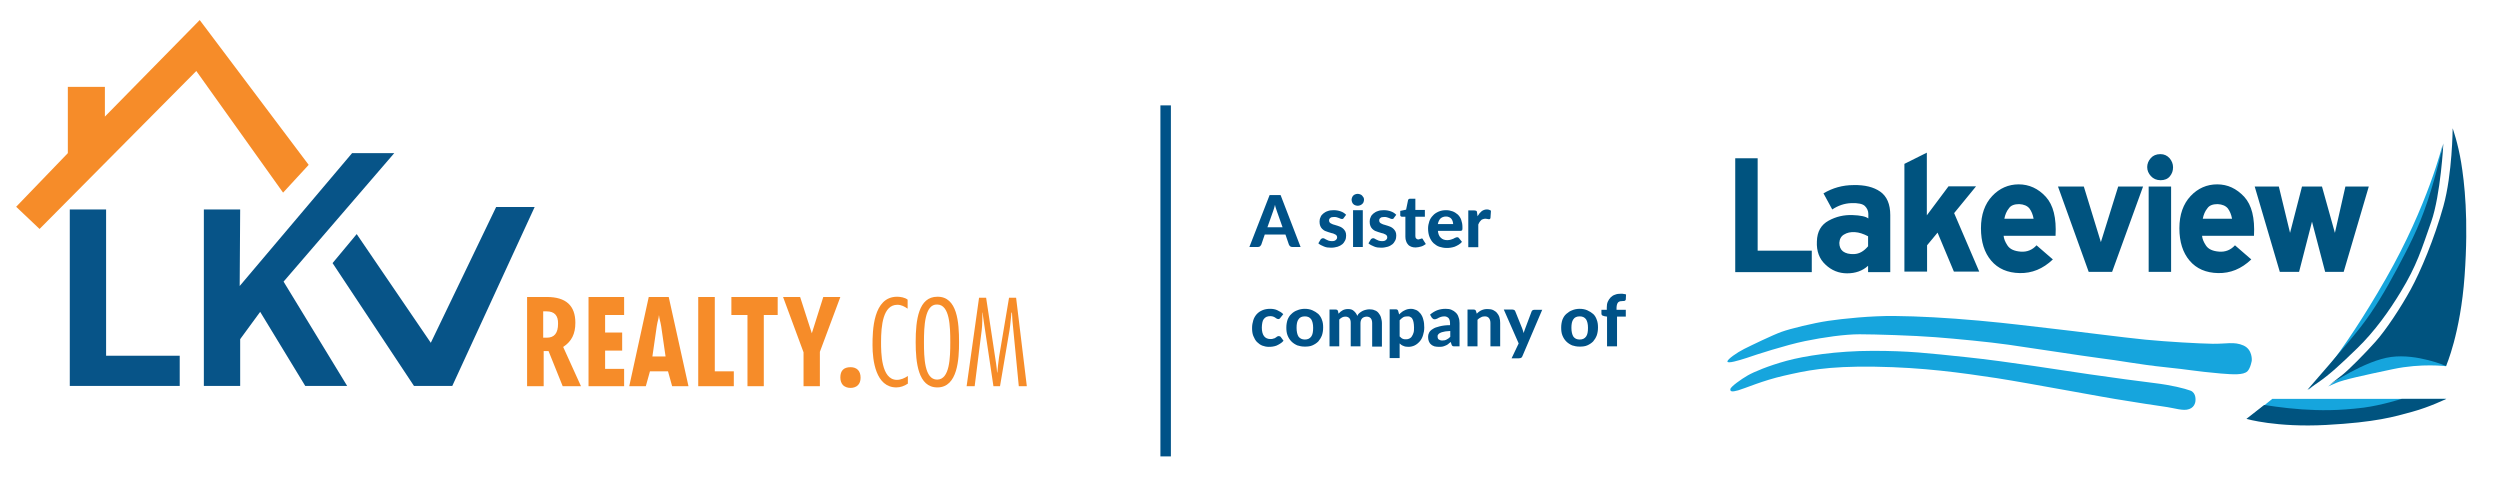 <svg width="159" height="31" viewBox="0 0 159 31" fill="none" xmlns="http://www.w3.org/2000/svg">
<path d="M81.57 14.452L81.213 13.444C81.197 13.398 81.166 13.32 81.151 13.258C81.12 13.181 81.104 13.103 81.089 13.025C81.073 13.118 81.042 13.196 81.027 13.258C80.996 13.335 80.98 13.398 80.965 13.444L80.608 14.452H81.57ZM82.717 15.708H82.19C82.128 15.708 82.081 15.692 82.05 15.661C82.019 15.63 81.988 15.599 81.973 15.553L81.755 14.917H80.438L80.221 15.553C80.205 15.584 80.174 15.63 80.143 15.661C80.112 15.692 80.066 15.708 80.004 15.708H79.461L80.748 12.405H81.445L82.717 15.708Z" fill="#005288"/>
<path d="M85.474 13.847C85.458 13.878 85.443 13.894 85.427 13.909C85.412 13.925 85.381 13.925 85.35 13.925C85.319 13.925 85.288 13.925 85.257 13.909C85.226 13.894 85.195 13.878 85.148 13.863C85.117 13.847 85.071 13.832 85.009 13.816C84.962 13.801 84.9 13.801 84.838 13.801C84.73 13.801 84.652 13.816 84.606 13.863C84.544 13.909 84.528 13.956 84.528 14.033C84.528 14.08 84.544 14.111 84.575 14.157C84.606 14.188 84.652 14.219 84.699 14.235C84.745 14.266 84.807 14.281 84.869 14.297C84.931 14.312 85.009 14.343 85.071 14.359C85.148 14.39 85.21 14.405 85.272 14.436C85.334 14.467 85.396 14.514 85.443 14.56C85.489 14.607 85.536 14.669 85.567 14.731C85.598 14.793 85.613 14.886 85.613 14.979C85.613 15.087 85.598 15.196 85.551 15.289C85.505 15.382 85.443 15.475 85.365 15.537C85.288 15.599 85.179 15.661 85.071 15.692C84.947 15.723 84.823 15.754 84.668 15.754C84.59 15.754 84.497 15.739 84.419 15.739C84.342 15.723 84.264 15.708 84.203 15.677C84.125 15.646 84.063 15.615 84.001 15.584C83.939 15.553 83.877 15.506 83.846 15.475L83.985 15.242C84.001 15.211 84.016 15.196 84.047 15.181C84.078 15.165 84.109 15.149 84.141 15.149C84.171 15.149 84.218 15.165 84.249 15.181C84.28 15.196 84.311 15.227 84.358 15.242C84.404 15.258 84.451 15.289 84.497 15.305C84.544 15.32 84.621 15.335 84.699 15.335C84.761 15.335 84.807 15.335 84.854 15.32C84.9 15.305 84.931 15.289 84.962 15.258C84.993 15.227 85.009 15.211 85.024 15.181C85.04 15.149 85.04 15.118 85.04 15.087C85.04 15.041 85.024 14.994 84.993 14.963C84.962 14.932 84.916 14.901 84.869 14.886C84.823 14.855 84.761 14.839 84.683 14.824C84.621 14.808 84.544 14.777 84.481 14.762C84.404 14.731 84.342 14.715 84.264 14.684C84.203 14.653 84.141 14.607 84.094 14.56C84.047 14.514 84.001 14.452 83.97 14.374C83.939 14.297 83.923 14.204 83.923 14.095C83.923 14.002 83.939 13.909 83.985 13.816C84.016 13.723 84.078 13.646 84.156 13.584C84.234 13.522 84.326 13.46 84.435 13.428C84.544 13.382 84.683 13.367 84.823 13.367C84.993 13.367 85.148 13.398 85.272 13.444C85.412 13.491 85.52 13.568 85.613 13.661L85.474 13.847Z" fill="#005288"/>
<path d="M86.674 13.367V15.708H86.054V13.367H86.674ZM86.752 12.7C86.752 12.746 86.736 12.808 86.721 12.855C86.705 12.901 86.674 12.948 86.628 12.979C86.597 13.01 86.55 13.041 86.504 13.056C86.457 13.072 86.41 13.087 86.349 13.087C86.302 13.087 86.24 13.072 86.194 13.056C86.147 13.041 86.1 13.01 86.07 12.979C86.038 12.948 86.007 12.901 85.992 12.855C85.976 12.808 85.961 12.762 85.961 12.7C85.961 12.653 85.976 12.607 85.992 12.56C86.007 12.514 86.038 12.467 86.07 12.436C86.1 12.405 86.147 12.374 86.194 12.359C86.24 12.343 86.287 12.328 86.349 12.328C86.395 12.328 86.457 12.343 86.504 12.359C86.55 12.374 86.597 12.405 86.628 12.436C86.659 12.467 86.69 12.514 86.721 12.56C86.736 12.591 86.752 12.638 86.752 12.7Z" fill="#005288"/>
<path d="M88.662 13.847C88.647 13.878 88.631 13.894 88.616 13.909C88.6 13.925 88.569 13.925 88.538 13.925C88.507 13.925 88.476 13.925 88.445 13.909C88.414 13.894 88.383 13.878 88.337 13.863C88.306 13.847 88.259 13.832 88.197 13.816C88.151 13.801 88.089 13.801 88.027 13.801C87.918 13.801 87.841 13.816 87.794 13.863C87.732 13.909 87.717 13.956 87.717 14.033C87.717 14.08 87.732 14.111 87.763 14.157C87.794 14.188 87.841 14.219 87.887 14.235C87.934 14.266 87.996 14.281 88.058 14.297C88.12 14.312 88.197 14.343 88.259 14.359C88.337 14.39 88.399 14.405 88.461 14.436C88.523 14.467 88.585 14.514 88.631 14.56C88.678 14.607 88.724 14.669 88.755 14.731C88.786 14.793 88.802 14.886 88.802 14.979C88.802 15.087 88.786 15.196 88.74 15.289C88.693 15.382 88.631 15.475 88.554 15.537C88.476 15.599 88.368 15.661 88.259 15.692C88.135 15.723 88.011 15.754 87.856 15.754C87.779 15.754 87.686 15.739 87.608 15.739C87.531 15.723 87.453 15.708 87.391 15.677C87.314 15.646 87.251 15.615 87.189 15.584C87.127 15.553 87.065 15.506 87.034 15.475L87.174 15.242C87.189 15.211 87.205 15.196 87.236 15.181C87.267 15.165 87.298 15.149 87.329 15.149C87.36 15.149 87.406 15.165 87.438 15.181C87.469 15.196 87.499 15.227 87.546 15.242C87.593 15.258 87.639 15.289 87.686 15.305C87.732 15.32 87.81 15.335 87.887 15.335C87.949 15.335 87.996 15.335 88.042 15.32C88.089 15.305 88.12 15.289 88.151 15.258C88.182 15.227 88.197 15.211 88.213 15.181C88.228 15.149 88.228 15.118 88.228 15.087C88.228 15.041 88.213 14.994 88.182 14.963C88.151 14.932 88.104 14.901 88.058 14.886C88.011 14.855 87.949 14.839 87.872 14.824C87.81 14.808 87.732 14.777 87.67 14.762C87.593 14.731 87.531 14.715 87.453 14.684C87.391 14.653 87.329 14.607 87.282 14.56C87.236 14.514 87.189 14.452 87.159 14.374C87.127 14.297 87.112 14.204 87.112 14.095C87.112 14.002 87.127 13.909 87.174 13.816C87.205 13.723 87.267 13.646 87.344 13.584C87.422 13.522 87.515 13.46 87.624 13.428C87.732 13.382 87.872 13.367 88.011 13.367C88.182 13.367 88.337 13.398 88.461 13.444C88.6 13.491 88.709 13.568 88.802 13.661L88.662 13.847Z" fill="#005288"/>
<path d="M90.033 15.739C89.924 15.739 89.832 15.723 89.754 15.692C89.676 15.661 89.599 15.615 89.552 15.553C89.49 15.491 89.459 15.428 89.428 15.335C89.397 15.258 89.382 15.165 89.382 15.056V13.785H89.165C89.134 13.785 89.103 13.77 89.087 13.754C89.056 13.739 89.056 13.708 89.056 13.661V13.413L89.428 13.335L89.552 12.731C89.568 12.669 89.614 12.638 89.692 12.638H90.017V13.351H90.622V13.785H90.017V15.01C90.017 15.072 90.033 15.134 90.064 15.165C90.095 15.196 90.141 15.227 90.204 15.227C90.235 15.227 90.266 15.227 90.281 15.211C90.297 15.196 90.328 15.196 90.343 15.196C90.359 15.181 90.374 15.181 90.39 15.181C90.405 15.165 90.421 15.165 90.421 15.165C90.436 15.165 90.452 15.165 90.467 15.181C90.483 15.196 90.498 15.196 90.498 15.227L90.684 15.521C90.591 15.584 90.498 15.646 90.39 15.677C90.281 15.708 90.141 15.739 90.033 15.739Z" fill="#005288"/>
<path d="M92.422 14.266C92.422 14.204 92.407 14.142 92.391 14.08C92.376 14.018 92.345 13.971 92.314 13.925C92.283 13.878 92.236 13.847 92.174 13.816C92.112 13.785 92.05 13.77 91.973 13.77C91.818 13.77 91.709 13.816 91.616 13.894C91.539 13.971 91.477 14.095 91.446 14.25H92.422V14.266ZM91.446 14.638C91.461 14.855 91.523 15.025 91.632 15.118C91.74 15.227 91.88 15.274 92.05 15.274C92.143 15.274 92.205 15.258 92.267 15.242C92.329 15.227 92.391 15.196 92.438 15.181C92.484 15.149 92.531 15.134 92.562 15.118C92.593 15.103 92.639 15.087 92.686 15.087C92.732 15.087 92.763 15.103 92.794 15.149L92.981 15.382C92.918 15.46 92.841 15.522 92.763 15.568C92.686 15.615 92.593 15.661 92.515 15.692C92.422 15.723 92.345 15.739 92.252 15.754C92.159 15.77 92.081 15.77 92.004 15.77C91.833 15.77 91.694 15.739 91.539 15.692C91.399 15.646 91.275 15.553 91.166 15.46C91.058 15.351 90.981 15.227 90.918 15.072C90.856 14.917 90.825 14.731 90.825 14.529C90.825 14.374 90.856 14.219 90.903 14.08C90.95 13.94 91.027 13.816 91.135 13.708C91.228 13.599 91.353 13.522 91.492 13.46C91.632 13.398 91.787 13.367 91.973 13.367C92.128 13.367 92.267 13.398 92.391 13.444C92.515 13.491 92.624 13.568 92.717 13.646C92.81 13.739 92.888 13.847 92.934 13.987C92.981 14.126 93.011 14.266 93.011 14.436V14.56C93.011 14.591 92.996 14.607 92.996 14.638C92.981 14.653 92.965 14.669 92.95 14.669C92.934 14.669 92.903 14.684 92.888 14.684H91.446V14.638Z" fill="#005288"/>
<path d="M93.973 13.754C94.05 13.615 94.128 13.522 94.221 13.444C94.314 13.367 94.438 13.32 94.562 13.32C94.67 13.32 94.748 13.351 94.825 13.398L94.794 13.863C94.779 13.894 94.779 13.909 94.763 13.925C94.748 13.94 94.732 13.94 94.701 13.94C94.67 13.94 94.639 13.94 94.593 13.925C94.546 13.925 94.5 13.909 94.469 13.909C94.407 13.909 94.36 13.925 94.314 13.94C94.267 13.956 94.221 13.971 94.19 14.018C94.159 14.049 94.128 14.08 94.097 14.126C94.066 14.173 94.05 14.219 94.019 14.281V15.723H93.383V13.382H93.755C93.817 13.382 93.864 13.398 93.895 13.413C93.926 13.428 93.942 13.475 93.942 13.537L93.973 13.754Z" fill="#005288"/>
<path d="M81.43 20.214C81.414 20.245 81.399 20.261 81.368 20.276C81.352 20.292 81.321 20.292 81.29 20.292C81.259 20.292 81.228 20.276 81.197 20.261C81.166 20.245 81.135 20.23 81.104 20.199C81.073 20.183 81.027 20.152 80.98 20.137C80.934 20.121 80.872 20.106 80.794 20.106C80.701 20.106 80.624 20.121 80.546 20.152C80.484 20.183 80.422 20.23 80.376 20.292C80.329 20.354 80.298 20.431 80.283 20.524C80.267 20.617 80.252 20.71 80.252 20.834C80.252 21.067 80.298 21.253 80.391 21.377C80.484 21.501 80.624 21.563 80.794 21.563C80.856 21.563 80.903 21.563 80.949 21.548C80.996 21.532 81.027 21.517 81.058 21.517C81.089 21.501 81.12 21.486 81.135 21.47C81.166 21.455 81.182 21.439 81.197 21.424C81.213 21.408 81.244 21.393 81.259 21.393C81.275 21.377 81.306 21.377 81.337 21.377C81.383 21.377 81.43 21.393 81.461 21.439L81.632 21.672C81.57 21.749 81.492 21.811 81.414 21.858C81.337 21.904 81.259 21.951 81.182 21.982C81.104 22.013 81.027 22.028 80.934 22.044C80.856 22.059 80.763 22.059 80.686 22.059C80.546 22.059 80.407 22.028 80.283 21.982C80.159 21.935 80.035 21.842 79.942 21.749C79.849 21.656 79.771 21.517 79.709 21.362C79.647 21.207 79.632 21.036 79.632 20.85C79.632 20.68 79.662 20.524 79.709 20.369C79.755 20.214 79.833 20.09 79.926 19.982C80.019 19.873 80.143 19.796 80.283 19.734C80.422 19.672 80.593 19.641 80.779 19.641C80.965 19.641 81.12 19.672 81.244 19.734C81.383 19.796 81.507 19.873 81.616 19.982L81.43 20.214Z" fill="#005288"/>
<path d="M82.989 19.641C83.159 19.641 83.33 19.672 83.469 19.734C83.609 19.796 83.733 19.873 83.842 19.966C83.95 20.075 84.028 20.199 84.074 20.338C84.136 20.494 84.152 20.648 84.152 20.834C84.152 21.021 84.121 21.191 84.074 21.331C84.012 21.486 83.935 21.61 83.842 21.718C83.733 21.827 83.609 21.904 83.469 21.966C83.33 22.028 83.175 22.044 82.989 22.044C82.803 22.044 82.648 22.013 82.508 21.966C82.369 21.904 82.245 21.827 82.136 21.718C82.028 21.61 81.95 21.486 81.888 21.331C81.826 21.176 81.811 21.005 81.811 20.834C81.811 20.648 81.842 20.478 81.888 20.338C81.95 20.183 82.028 20.059 82.136 19.966C82.245 19.858 82.369 19.78 82.508 19.734C82.648 19.672 82.818 19.641 82.989 19.641ZM82.989 21.594C83.175 21.594 83.299 21.532 83.392 21.408C83.485 21.284 83.516 21.098 83.516 20.85C83.516 20.602 83.469 20.431 83.392 20.307C83.299 20.183 83.175 20.121 82.989 20.121C82.803 20.121 82.663 20.183 82.586 20.307C82.493 20.431 82.462 20.617 82.462 20.85C82.462 21.098 82.508 21.284 82.586 21.408C82.679 21.532 82.818 21.594 82.989 21.594Z" fill="#005288"/>
<path d="M84.557 22.028V19.687H84.945C85.022 19.687 85.084 19.718 85.1 19.796L85.13 19.951L85.255 19.827L85.394 19.734C85.441 19.703 85.503 19.687 85.565 19.672C85.627 19.656 85.689 19.656 85.751 19.656C85.89 19.656 86.014 19.687 86.107 19.78C86.2 19.858 86.278 19.966 86.324 20.09C86.355 20.013 86.402 19.951 86.464 19.904C86.526 19.858 86.588 19.811 86.65 19.78C86.712 19.749 86.789 19.718 86.867 19.703C86.945 19.687 87.007 19.672 87.084 19.672C87.208 19.672 87.332 19.687 87.425 19.734C87.534 19.765 87.611 19.827 87.673 19.904C87.735 19.982 87.797 20.075 87.828 20.183C87.859 20.292 87.89 20.416 87.89 20.555V22.044H87.27V20.555C87.27 20.276 87.146 20.137 86.913 20.137C86.867 20.137 86.805 20.152 86.758 20.168C86.712 20.183 86.665 20.214 86.634 20.245C86.603 20.276 86.572 20.323 86.557 20.369C86.541 20.416 86.526 20.478 86.526 20.54V22.028H85.906V20.54C85.906 20.385 85.875 20.292 85.813 20.23C85.751 20.168 85.673 20.137 85.565 20.137C85.487 20.137 85.425 20.152 85.363 20.183C85.301 20.214 85.239 20.261 85.177 20.323V22.028H84.557Z" fill="#005288"/>
<path d="M89.033 21.408C89.095 21.47 89.157 21.532 89.219 21.548C89.281 21.579 89.358 21.579 89.436 21.579C89.513 21.579 89.575 21.563 89.637 21.532C89.699 21.501 89.761 21.455 89.792 21.393C89.839 21.331 89.87 21.253 89.901 21.16C89.932 21.067 89.932 20.943 89.932 20.819C89.932 20.695 89.916 20.571 89.901 20.494C89.885 20.4 89.854 20.323 89.823 20.276C89.792 20.214 89.746 20.183 89.684 20.152C89.637 20.121 89.575 20.121 89.513 20.121C89.405 20.121 89.312 20.137 89.234 20.183C89.157 20.23 89.095 20.292 89.017 20.369V21.408H89.033ZM88.986 19.997C89.033 19.951 89.079 19.904 89.141 19.858C89.188 19.811 89.25 19.78 89.312 19.749C89.374 19.718 89.436 19.687 89.498 19.672C89.575 19.656 89.637 19.641 89.73 19.641C89.854 19.641 89.963 19.672 90.072 19.718C90.18 19.765 90.273 19.858 90.35 19.951C90.428 20.059 90.49 20.183 90.521 20.323C90.568 20.478 90.583 20.648 90.583 20.834C90.583 21.005 90.552 21.176 90.506 21.315C90.459 21.47 90.397 21.594 90.304 21.703C90.211 21.811 90.103 21.904 89.978 21.966C89.854 22.028 89.715 22.059 89.575 22.059C89.451 22.059 89.343 22.044 89.25 21.997C89.157 21.966 89.079 21.904 89.017 21.842V22.773H88.382V19.672H88.769C88.847 19.672 88.909 19.703 88.924 19.78L88.986 19.997Z" fill="#005288"/>
<path d="M92.222 21.052C92.067 21.067 91.943 21.067 91.834 21.098C91.726 21.114 91.648 21.145 91.586 21.176C91.524 21.207 91.493 21.238 91.462 21.284C91.431 21.315 91.431 21.362 91.431 21.408C91.431 21.501 91.462 21.563 91.509 21.594C91.555 21.625 91.633 21.656 91.726 21.656C91.834 21.656 91.927 21.641 92.005 21.594C92.082 21.563 92.16 21.501 92.237 21.424V21.052H92.222ZM90.951 20.013C91.09 19.889 91.245 19.796 91.4 19.734C91.571 19.672 91.741 19.641 91.943 19.641C92.082 19.641 92.207 19.656 92.315 19.703C92.424 19.749 92.517 19.811 92.594 19.889C92.672 19.966 92.734 20.059 92.765 20.183C92.811 20.292 92.827 20.416 92.827 20.555V22.028H92.532C92.47 22.028 92.424 22.028 92.393 22.013C92.362 21.997 92.331 21.966 92.315 21.904L92.269 21.749C92.207 21.796 92.144 21.842 92.098 21.889C92.052 21.92 91.99 21.966 91.927 21.982C91.865 22.013 91.803 22.028 91.741 22.044C91.679 22.059 91.602 22.059 91.509 22.059C91.4 22.059 91.307 22.044 91.23 22.028C91.152 21.997 91.075 21.966 91.013 21.904C90.951 21.858 90.904 21.78 90.873 21.703C90.842 21.625 90.827 21.532 90.827 21.424C90.827 21.331 90.842 21.253 90.889 21.16C90.935 21.067 91.013 20.99 91.121 20.928C91.23 20.85 91.369 20.803 91.555 20.757C91.741 20.71 91.958 20.68 92.222 20.68V20.555C92.222 20.416 92.191 20.307 92.129 20.23C92.067 20.168 91.974 20.121 91.865 20.121C91.772 20.121 91.71 20.137 91.648 20.152C91.586 20.168 91.54 20.199 91.493 20.214C91.447 20.245 91.416 20.261 91.369 20.276C91.338 20.292 91.292 20.307 91.245 20.307C91.199 20.307 91.168 20.292 91.137 20.276L91.059 20.199L90.951 20.013Z" fill="#005288"/>
<path d="M93.923 19.951C93.969 19.904 94.016 19.858 94.062 19.827C94.109 19.796 94.171 19.749 94.218 19.734C94.279 19.703 94.342 19.687 94.404 19.672C94.466 19.656 94.543 19.656 94.621 19.656C94.745 19.656 94.853 19.672 94.962 19.718C95.055 19.765 95.148 19.827 95.21 19.904C95.272 19.982 95.334 20.075 95.365 20.183C95.396 20.292 95.411 20.416 95.411 20.54V22.028H94.791V20.54C94.791 20.416 94.76 20.307 94.698 20.23C94.636 20.152 94.543 20.121 94.435 20.121C94.342 20.121 94.264 20.137 94.186 20.183C94.109 20.214 94.031 20.276 93.969 20.338V22.028H93.334V19.687H93.721C93.799 19.687 93.861 19.718 93.876 19.796L93.923 19.951Z" fill="#005288"/>
<path d="M98.091 19.687L96.82 22.664C96.804 22.71 96.773 22.741 96.742 22.757C96.711 22.773 96.665 22.788 96.603 22.788H96.137L96.587 21.842L95.641 19.687H96.184C96.23 19.687 96.277 19.703 96.308 19.718C96.339 19.734 96.354 19.765 96.37 19.796L96.82 20.912L96.866 21.052C96.882 21.098 96.897 21.145 96.897 21.191C96.928 21.098 96.959 21.005 96.99 20.928L97.409 19.811C97.424 19.78 97.44 19.749 97.471 19.734C97.502 19.718 97.533 19.703 97.579 19.703H98.091V19.687Z" fill="#005288"/>
<path d="M100.469 19.641C100.64 19.641 100.81 19.672 100.95 19.734C101.089 19.796 101.213 19.873 101.322 19.966C101.43 20.059 101.508 20.199 101.554 20.338C101.616 20.494 101.632 20.648 101.632 20.834C101.632 21.021 101.601 21.191 101.554 21.331C101.492 21.486 101.415 21.61 101.322 21.718C101.213 21.827 101.089 21.904 100.95 21.966C100.81 22.028 100.655 22.044 100.469 22.044C100.283 22.044 100.128 22.013 99.989 21.966C99.849 21.904 99.725 21.827 99.616 21.718C99.508 21.61 99.43 21.486 99.368 21.331C99.306 21.176 99.291 21.005 99.291 20.834C99.291 20.648 99.322 20.478 99.368 20.338C99.43 20.183 99.508 20.059 99.616 19.966C99.725 19.873 99.849 19.78 99.989 19.734C100.128 19.672 100.299 19.641 100.469 19.641ZM100.469 21.594C100.655 21.594 100.779 21.532 100.872 21.408C100.965 21.284 100.996 21.098 100.996 20.85C100.996 20.602 100.95 20.431 100.872 20.307C100.779 20.183 100.655 20.121 100.469 20.121C100.283 20.121 100.144 20.183 100.066 20.307C99.973 20.431 99.942 20.617 99.942 20.85C99.942 21.098 99.989 21.284 100.066 21.408C100.159 21.532 100.283 21.594 100.469 21.594Z" fill="#005288"/>
<path d="M102.208 22.028V20.137L102.022 20.106C101.975 20.09 101.929 20.075 101.898 20.059C101.867 20.028 101.851 19.997 101.851 19.951V19.703H102.192V19.548C102.192 19.408 102.208 19.3 102.254 19.191C102.301 19.083 102.363 18.99 102.44 18.912C102.518 18.835 102.611 18.773 102.719 18.742C102.828 18.695 102.952 18.68 103.107 18.68C103.153 18.68 103.215 18.68 103.262 18.695C103.308 18.695 103.355 18.711 103.417 18.726L103.401 19.036C103.401 19.083 103.37 19.114 103.339 19.129C103.308 19.145 103.262 19.145 103.215 19.145C103.153 19.145 103.091 19.16 103.045 19.16C102.998 19.176 102.952 19.191 102.921 19.222C102.89 19.253 102.859 19.3 102.843 19.362C102.828 19.424 102.812 19.486 102.812 19.563V19.703H103.401V20.137H102.843V22.028H102.208Z" fill="#005288"/>
<path d="M110.345 10.066H111.787V15.942H115.229V17.306H110.361V10.066H110.345ZM118.81 17.291V16.903C118.454 17.229 118.004 17.384 117.477 17.384C116.95 17.384 116.485 17.198 116.097 16.826C115.709 16.469 115.523 15.973 115.554 15.353C115.57 14.732 115.818 14.298 116.299 14.035C116.779 13.771 117.275 13.663 117.802 13.678C118.33 13.694 118.671 13.771 118.826 13.895V13.601C118.826 13.415 118.748 13.244 118.609 13.105C118.469 12.965 118.175 12.903 117.74 12.919C117.306 12.934 116.903 13.074 116.531 13.322L115.973 12.298C116.547 11.957 117.182 11.771 117.895 11.771C118.593 11.756 119.167 11.895 119.585 12.19C120.004 12.485 120.221 12.981 120.221 13.678V17.306H118.81V17.291ZM118.81 15.663V15.027C118.516 14.872 118.237 14.779 117.973 14.764C117.694 14.748 117.477 14.795 117.275 14.919C117.089 15.027 116.996 15.213 116.981 15.446C116.981 15.678 117.058 15.864 117.213 15.988C117.384 16.112 117.616 16.174 117.926 16.159C118.252 16.143 118.531 15.988 118.81 15.663ZM121.12 17.291V10.422L122.547 9.709V13.694L123.926 11.849H125.678L124.283 13.554L125.88 17.275H124.268L123.229 14.795L122.562 15.601V17.275H121.12V17.291ZM130.562 16.5C129.926 17.105 129.229 17.384 128.454 17.368C127.678 17.353 127.074 17.089 126.64 16.578C126.206 16.066 125.989 15.384 125.989 14.515C125.989 13.647 126.237 12.965 126.702 12.469C127.167 11.973 127.74 11.725 128.392 11.725C129.043 11.725 129.632 11.988 130.113 12.515C130.593 13.043 130.795 13.864 130.733 14.996H127.43C127.446 15.182 127.523 15.384 127.678 15.616C127.833 15.849 128.113 15.973 128.516 16.004C128.919 16.035 129.26 15.895 129.523 15.601L130.562 16.5ZM127.477 13.911H129.337C129.291 13.647 129.198 13.43 129.074 13.26C128.934 13.089 128.717 12.996 128.423 12.981C128.128 12.981 127.895 13.058 127.771 13.244C127.616 13.43 127.523 13.663 127.477 13.911ZM130.888 11.864H132.531L133.616 15.399L134.717 11.864H136.299L134.33 17.291H132.841L130.888 11.864ZM137.399 9.802C137.647 9.802 137.833 9.895 137.989 10.066C138.128 10.236 138.206 10.422 138.206 10.639C138.206 10.857 138.144 11.043 138.004 11.213C137.864 11.384 137.663 11.461 137.415 11.461C137.151 11.461 136.95 11.368 136.795 11.198C136.64 11.027 136.562 10.841 136.562 10.624C136.562 10.422 136.64 10.221 136.795 10.05C136.934 9.895 137.136 9.802 137.399 9.802ZM136.655 11.864H138.082V17.291H136.655V11.864ZM143.182 16.5C142.547 17.105 141.849 17.384 141.074 17.368C140.299 17.353 139.694 17.089 139.26 16.578C138.826 16.066 138.609 15.384 138.609 14.515C138.609 13.647 138.857 12.965 139.322 12.469C139.787 11.973 140.361 11.725 141.012 11.725C141.678 11.725 142.237 11.988 142.733 12.515C143.213 13.043 143.415 13.864 143.353 14.996H140.051C140.066 15.182 140.144 15.384 140.299 15.616C140.454 15.849 140.733 15.973 141.136 16.004C141.539 16.035 141.88 15.895 142.144 15.601L143.182 16.5ZM140.097 13.911H141.958C141.911 13.647 141.818 13.43 141.694 13.26C141.554 13.089 141.337 12.996 141.043 12.981C140.748 12.981 140.516 13.058 140.392 13.244C140.237 13.43 140.144 13.663 140.097 13.911ZM143.399 11.864H144.934L145.647 14.81L146.407 11.864H147.678L148.5 14.81L149.167 11.864H150.655L149.058 17.291H147.88L147.043 14.097L146.221 17.291H144.996L143.399 11.864Z" fill="#00537F"/>
<path d="M155.353 9.182C155.353 9.182 154.423 13.043 151.74 17.725C148.857 22.764 146.779 24.965 146.826 24.764C146.826 24.764 151.864 19.632 152.872 17.57C153.88 15.508 154.857 12.143 155.058 11.012C155.26 9.88 155.353 9.182 155.353 9.182Z" fill="#16A5DD"/>
<path d="M155.399 9.12C155.399 9.12 155.229 12.392 154.624 14.112C154.02 15.833 153.709 16.888 152.686 18.562C151.958 19.771 151.027 21.074 149.927 22.143C148.826 23.213 148.144 23.833 147.446 24.314L146.748 24.795C146.748 24.795 149.26 21.926 150.128 20.81C150.996 19.694 151.725 18.453 152.438 17.12C153.151 15.771 153.787 14.609 154.392 12.795C154.996 10.981 155.399 9.12 155.399 9.12Z" fill="#00537F"/>
<path d="M155.57 23.291C155.57 23.291 154.02 23.089 152.19 23.477C150.361 23.864 149.058 24.143 148.562 24.36L148.066 24.578C148.066 24.578 149.989 23.105 150.516 22.981C151.043 22.857 152.128 22.376 152.857 22.392C153.585 22.407 154.671 22.593 155.167 22.81C155.678 23.027 155.57 23.291 155.57 23.291Z" fill="#16A5DD"/>
<path d="M155.989 8.159C155.989 8.159 155.973 11.058 155.399 13.12C154.826 15.182 153.942 17.275 153.322 18.407C152.702 19.539 151.756 20.981 151.074 21.74C150.392 22.5 149.415 23.492 148.965 23.849C148.516 24.205 148.159 24.469 148.159 24.469C148.159 24.469 150.423 22.919 152.082 22.702C153.74 22.485 155.57 23.275 155.57 23.275C155.57 23.275 156.485 21.213 156.748 17.554C157.012 13.895 156.733 11.585 156.531 10.345C156.33 9.105 155.989 8.159 155.989 8.159Z" fill="#00537F"/>
<path d="M155.585 25.368H144.516L143.12 26.5C143.12 26.5 144.934 26.826 147.973 26.593C151.012 26.36 154.438 25.663 154.438 25.663L155.585 25.368Z" fill="#16A5DD"/>
<path d="M155.585 25.368H152.748C152.748 25.368 151.492 25.771 150.33 25.926C148.686 26.128 147.554 26.112 146.392 26.035C145.229 25.957 144.004 25.756 144.004 25.756L142.872 26.64C142.872 26.64 144.764 27.198 147.942 27.027C151.12 26.857 152.283 26.5 153.415 26.19C154.547 25.88 155.585 25.368 155.585 25.368Z" fill="#00537F"/>
<path d="M139.632 25.477C139.632 25.477 139.694 24.981 139.306 24.841C138.919 24.702 138.144 24.5 136.996 24.36C135.973 24.236 134.5 24.035 132.872 23.802C131.26 23.57 127.616 22.981 125.074 22.717C122.531 22.453 121.415 22.314 119.105 22.314C116.795 22.314 114.748 22.64 113.616 22.95C112.485 23.26 111.554 23.647 111.151 23.88C110.748 24.112 110.066 24.593 110.051 24.748C110.035 24.888 110.113 24.95 110.547 24.826C110.981 24.702 112.097 24.205 113.461 23.895C114.826 23.585 116.144 23.275 119.244 23.322C122.345 23.368 124.733 23.709 126.996 24.05C129.26 24.407 133.973 25.306 135.058 25.461C136.144 25.632 136.748 25.74 137.554 25.849C138.361 25.957 138.841 26.159 139.229 26.019C139.632 25.88 139.632 25.477 139.632 25.477Z" fill="#16A5DD"/>
<path d="M143.213 22.934C143.213 22.934 143.275 22.236 142.686 21.973C142.097 21.709 141.57 21.88 140.717 21.864C139.833 21.849 137.88 21.74 136.438 21.601C135.012 21.461 132.082 21.074 130.407 20.888C128.733 20.702 128.051 20.593 125.864 20.392C123.771 20.205 122.004 20.112 120.5 20.097C118.996 20.081 117.213 20.267 116.268 20.407C115.322 20.547 113.864 20.903 113.306 21.105C112.748 21.306 111.399 21.957 110.934 22.19C110.469 22.422 109.849 22.857 109.864 22.996C109.88 23.136 110.562 22.934 111.089 22.764C111.616 22.578 113.585 21.942 114.795 21.694C116.004 21.446 117.337 21.26 118.268 21.26C119.198 21.26 121.74 21.337 123.105 21.446C124.469 21.554 126.438 21.74 127.756 21.926C129.074 22.112 132.361 22.624 133.554 22.779C134.748 22.919 136.035 23.182 137.694 23.353C139.353 23.523 139.508 23.601 141.244 23.756C142.02 23.818 142.671 23.864 142.934 23.616C143.136 23.415 143.213 22.934 143.213 22.934Z" fill="#16A5DD"/>
<path d="M18.004 12.252L19.632 10.485L12.702 1.275L6.671 7.415V5.523H4.314V9.74L1.027 13.151L2.516 14.562L12.485 4.516L18.004 12.252Z" fill="#F68C29"/>
<path d="M4.438 13.322H6.748V22.624H11.43V24.547H4.438V13.322ZM15.275 13.322H12.965V24.547H15.275V21.57L16.547 19.833L19.415 24.547H22.081L18.035 17.911L25.074 9.74H22.392L15.244 18.19L15.275 13.322Z" fill="#075488"/>
<path d="M22.686 14.888L21.151 16.733L26.33 24.547H28.764L34.004 13.167H31.554L27.399 21.802L22.686 14.888Z" fill="#075488"/>
<path d="M34.779 18.888C35.989 18.888 36.593 19.43 36.593 20.531C36.593 20.888 36.531 21.182 36.407 21.43C36.283 21.678 36.082 21.895 35.818 22.066L36.95 24.562H35.787L34.888 22.329H34.578V24.562H33.523V18.888H34.779ZM34.764 19.802H34.547V21.477H34.779C35.26 21.477 35.492 21.182 35.492 20.593C35.508 20.066 35.26 19.802 34.764 19.802ZM39.694 24.562H37.43V18.888H39.694V20.035H38.485V21.151H39.57V22.299H38.485V23.461H39.694V24.562ZM42.748 24.562L42.485 23.616H41.337L41.074 24.562H40.02L41.26 18.888H42.531L43.787 24.562H42.748ZM42.33 22.671L42.051 20.748C41.989 20.376 41.942 20.329 41.911 20.035C41.88 20.329 41.834 20.36 41.772 20.733L41.492 22.671H42.33ZM44.407 24.562V18.888H45.461V23.616H46.671V24.562H44.407ZM48.578 24.562H47.539V20.035H46.516V18.888H49.461V20.035H48.578V24.562ZM51.632 21.198L52.361 18.888H53.446L52.144 22.376V24.562H51.105V22.407L49.803 18.888H50.888L51.632 21.198ZM53.446 24.004C53.446 23.57 53.663 23.353 54.097 23.353C54.299 23.353 54.454 23.415 54.562 23.523C54.671 23.632 54.733 23.802 54.733 24.019C54.733 24.236 54.671 24.392 54.562 24.5C54.454 24.609 54.283 24.671 54.097 24.671C53.895 24.671 53.74 24.609 53.617 24.5C53.508 24.376 53.446 24.221 53.446 24.004ZM57.725 24.407C57.523 24.547 57.26 24.64 57.012 24.64C55.694 24.64 55.492 22.919 55.492 21.957C55.492 21.043 55.523 18.872 57.058 18.872C57.26 18.872 57.554 18.919 57.725 19.058V19.632C57.523 19.492 57.322 19.384 57.074 19.384C56.159 19.384 56.035 20.702 56.035 21.756C56.035 22.407 56.035 24.159 57.043 24.159C57.291 24.159 57.539 24.05 57.74 23.911V24.407H57.725ZM60.996 21.756C60.996 22.81 60.919 24.64 59.617 24.64C58.392 24.64 58.237 23.058 58.237 21.756C58.237 20.329 58.423 18.872 59.617 18.872C60.888 18.857 60.996 20.515 60.996 21.756ZM58.764 21.756C58.764 22.748 58.795 24.143 59.601 24.143C60.407 24.143 60.438 22.748 60.438 21.756C60.438 20.764 60.407 19.368 59.601 19.368C58.81 19.337 58.764 20.764 58.764 21.756ZM65.306 24.562H64.795L64.392 20.407C64.376 20.221 64.376 20.05 64.361 19.88H64.33C64.283 20.252 64.268 20.624 64.206 20.996L63.601 24.562H63.182L62.562 20.407C62.531 20.221 62.516 20.05 62.5 19.88H62.485C62.469 20.252 62.485 20.624 62.438 20.981L61.989 24.562H61.477L62.268 18.934H62.717L63.353 23.136C63.384 23.322 63.399 23.508 63.415 23.694H63.43C63.461 23.368 63.492 23.043 63.539 22.717L64.175 18.934H64.624L65.306 24.562Z" fill="#F68C29"/>
<path d="M73.802 6.702H74.469V29.027H73.802V6.702Z" fill="#005288"/>
</svg>
